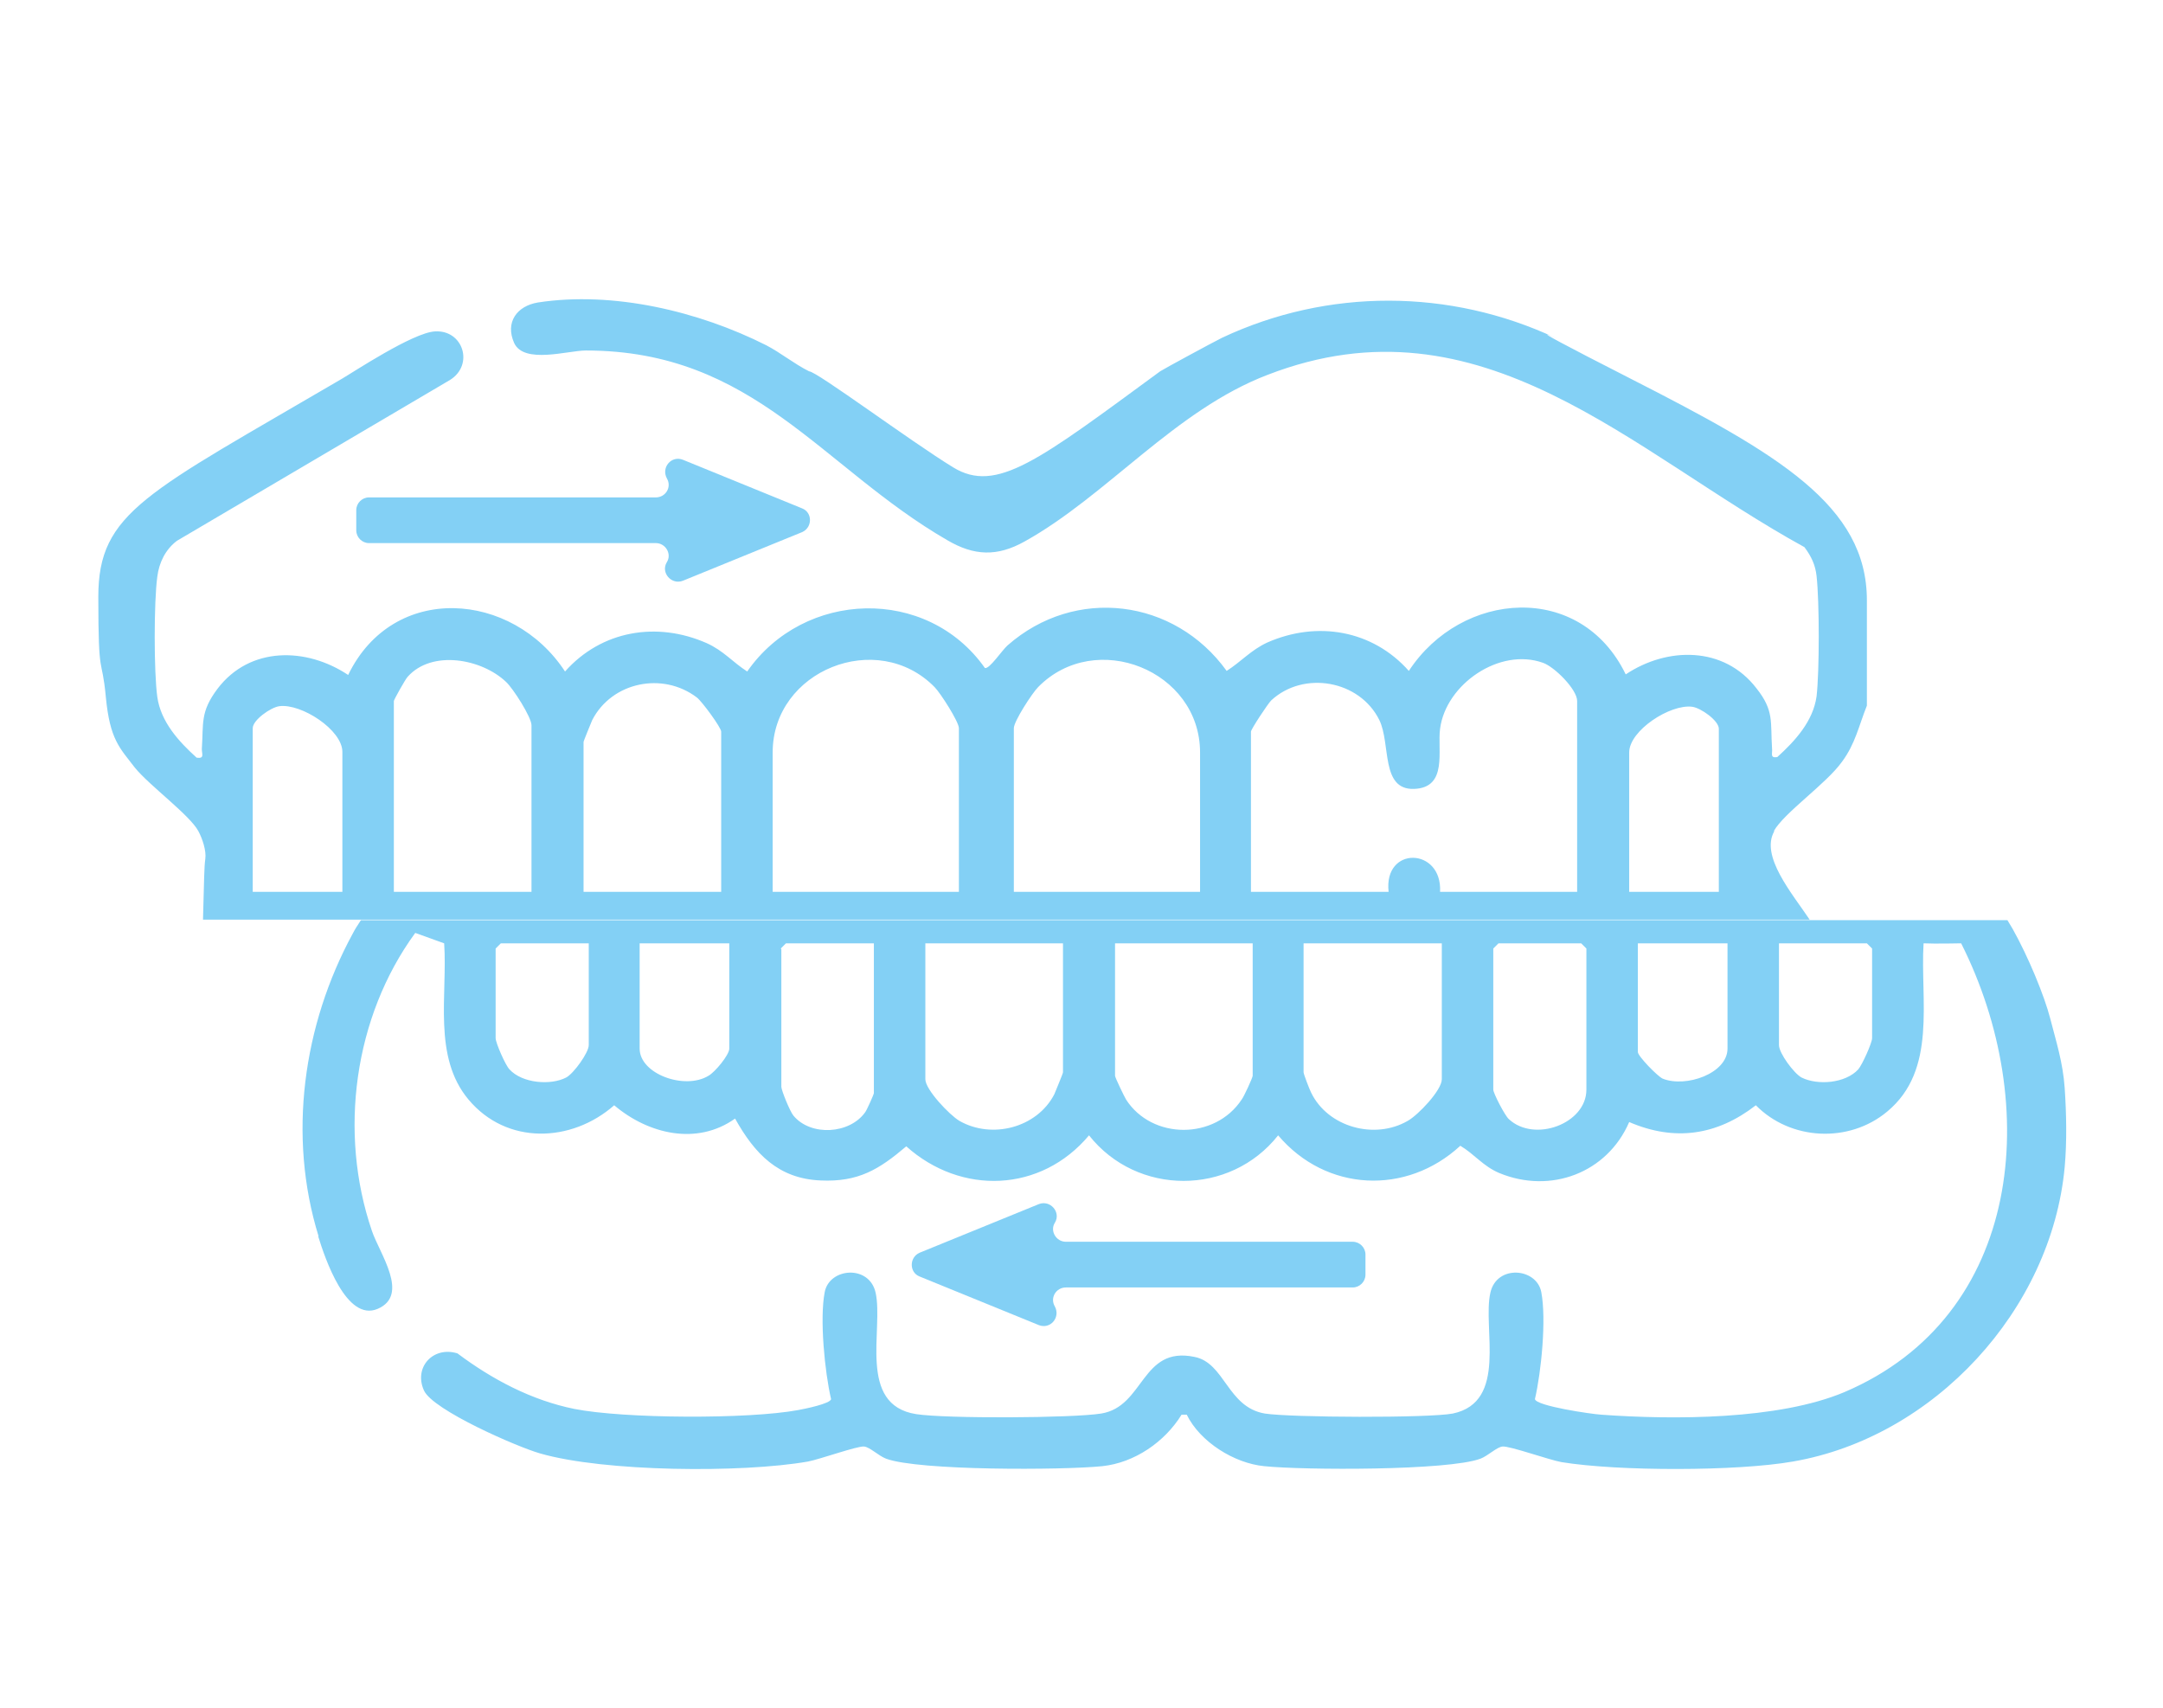 <?xml version="1.0" encoding="UTF-8"?>
<svg id="Ebene_1" xmlns="http://www.w3.org/2000/svg" version="1.1" viewBox="0 0 374 295.3">
  <!-- Generator: Adobe Illustrator 29.5.1, SVG Export Plug-In . SVG Version: 2.1.0 Build 141)  -->
  <path d="M306.7,143.7c1.8-3.2,9.1-8.2,11.8-12,2.3-3.1,2.9-6.2,4.3-9.7v-18.2c0-16.4-15.3-25.3-40.8-38.3s-8.6-5-13.1-7.1c-18.2-8.5-39.3-8.6-57.6,0-1.8.9-10.1,5.4-10.7,5.8-21,15.4-28.3,21.2-35.8,16.6s-23.6-16.6-24.9-16.6c-2.6-1.3-4.9-3.2-7.4-4.5-11.7-5.9-26.5-9.4-39.5-7.4-3.6.6-5.7,3.4-4.1,7,1.7,3.7,9.3,1.3,12.4,1.3,29.1,0,40.7,20.2,62.5,32.8,4.6,2.7,8.6,2.9,13.4.2,14.2-7.9,26-22.7,42-28.8,37-14.3,62.9,13.4,92.8,29.8,1.2,1.6,1.9,3.1,2.1,5,.5,4.4.5,16.5,0,20.8-.6,4.3-3.7,7.7-6.8,10.5-1.3.2-.8-.6-.9-1.5-.3-4.6.4-6.5-2.7-10.4-5.6-7.3-15.4-7.2-22.6-2.4-7.8-16.1-28.4-14.5-37.5-.6-6.3-7.1-15.9-8.7-24.5-4.9-2.8,1.3-4.5,3.3-7,4.9-9-12.5-26.2-14.7-37.9-4.4-1,.9-3.1,4.1-3.9,3.9-10-14.2-31.3-13.5-41.1.6-2.5-1.6-4.1-3.6-7-4.9-8.6-3.8-18.2-2.2-24.5,4.9-9.1-13.9-29.7-15.5-37.5.6-7.2-4.8-17-5-22.6,2.4-3,4-2.4,5.9-2.7,10.4,0,.9.5,1.7-.9,1.5-3.1-2.8-6.2-6.2-6.8-10.5-.6-4.3-.6-16.4,0-20.8.3-2.4,1.4-4.7,3.4-6.2l47.2-27.8c4.2-2.6,2.3-8.7-2.6-8.4-3.8.2-14.2,7.1-16.1,8.2-33.8,19.8-42.1,23-42.1,37.7s.6,9.9,1.3,17.3,2.4,8.8,5,12.2c2.5,3.1,9.5,8.2,11,11,.7,1.3,1.4,3.4,1.2,4.8s-.2,3.5-.4,10.5h277.8c-3-4.5-8.6-11-6.1-15.3ZM59.2,154.2h-15.5v-28.3c0-1.4,3.1-3.6,4.6-3.8,3.8-.5,10.9,4.1,10.9,7.9v24.1ZM91.9,154.2h-23.8v-33c0-.2,2-3.8,2.4-4.2,4.2-4.7,12.8-3.1,17,.9,1.2,1.1,4.4,6.1,4.4,7.5v28.9ZM124.7,154.2h-23.8v-25.9c0-.2,1.3-3.3,1.5-3.8,3.4-6.6,12.2-8.4,18.1-3.9.9.7,4.2,5.2,4.2,5.9v27.7ZM165.7,154.2h-32.1v-24.1c0-14.2,18.1-21.4,28-11.3,1,1,4.2,6,4.2,7.1v28.3ZM207.4,154.2h-32.1v-28.3c0-1.2,3.2-6.1,4.2-7.1,9.9-10.1,28-2.9,28,11.3v24.1ZM272.8,154.2h-23.8c.4-7.7-9.8-8-8.9,0h-23.8v-27.7c0-.4,2.9-4.8,3.5-5.4,5.6-5.2,15.3-3.5,18.7,3.4,2,4.1.2,12.1,6,11.9,5.9-.2,4-6.7,4.5-10.4,1-7.7,10.3-14.1,17.8-11.4,2,.7,5.9,4.6,5.9,6.6v33ZM297.2,154.2h-15.5v-24.1c0-3.8,7.1-8.4,10.9-7.9,1.5.2,4.6,2.4,4.6,3.8v28.3Z" fill="#83d0f5"/>
  <path d="M55,213.7c1.2,3.9,4.9,14.9,10.3,12.6,5.6-2.4.3-9.6-1-13.5-5.8-17-3.1-37,7.5-51.5l5,1.8c.6,8.9-2,19.6,4.2,27,6.6,7.9,17.8,7.5,25.2,1,5.9,5,14.3,7,20.9,2.3,3.4,6.1,7.5,10.4,14.8,10.7,6.5.3,10.1-1.9,14.8-5.9,9.5,8.5,23.3,8,31.6-1.9,8.3,10.5,24.4,10.5,32.7,0,8.3,9.8,22.2,10.4,31.5,1.8,2.5,1.5,3.9,3.5,6.7,4.7,8.9,3.7,18.7,0,22.5-8.8,7.9,3.4,15.2,2.3,21.9-2.9,6,6.1,16.1,6.6,22.7,1.1,8.7-7.2,5.7-19.2,6.3-29.1,1.9.1,6.5,0,6.5,0,14,27.8,10.8,64.4-20.2,77.6-11.4,4.8-29.6,4.8-42,3.9-1.7-.1-11.3-1.5-11.5-2.7,1.1-4.7,2-13.8,1.1-18.5-.8-4.2-7.7-4.8-8.8.1-1.4,6.1,3.1,18.9-6.5,20.9-4.2.8-28,.7-32.5,0-6.5-1.1-6.9-8.8-12.2-9.8-9.2-1.9-8.6,8.6-16.1,9.8-5,.8-26.9.9-32,.1-10.2-1.6-5.6-14.7-7-21-1.1-4.9-8-4.3-8.8-.1-.9,4.6,0,13.8,1.1,18.5-.1.8-4.6,1.7-5.7,1.9-8.6,1.6-30.1,1.5-38.7-.2-7.4-1.5-14.2-5.1-20.2-9.6-4.2-1.3-7.6,2.4-5.8,6.4,1.5,3.4,16.2,9.8,20.1,10.9,11.1,3.2,34.9,3.4,46.3,1.4,2.1-.4,8.5-2.7,9.7-2.6,1,.1,2.5,1.6,3.8,2.1,5.6,2.1,30.5,2,37.4,1.3,5.6-.6,10.8-4.2,13.7-8.9h.9c2.3,4.7,8.2,8.4,13.4,8.9,6.8.7,31.8.8,37.4-1.3,1.3-.5,2.8-2,3.8-2.1,1.3-.1,8,2.3,10.2,2.7,9.8,1.6,30.3,1.6,40-.1,24.4-4.2,44.7-26.2,47-50.9.4-4.4.3-9.3,0-13.7s-1.5-8.1-2.5-12-3.8-10.7-6.5-15.5c-.3-.5-.6-1-.9-1.5H62.4c-.6.9-1.1,1.7-1.4,2.3-8.6,15.8-11.3,35-5.9,52.4ZM307.6,163.1h15.2l.9.9v15.5c0,.8-1.7,4.6-2.4,5.4-2.2,2.4-7,2.8-9.8,1.4-1.3-.7-3.9-4.2-3.9-5.6v-17.6ZM283.2,163.1h15.5v18.2c0,4.3-7.2,6.8-11.2,5.2-.9-.4-4.3-3.9-4.3-4.6v-18.8ZM258.2,164l.9-.9h14.3l.9.9v24.4c0,5.9-9,9.2-13.4,5.1-.7-.6-2.7-4.5-2.7-5.1v-24.4ZM225.5,163.1h23.8v23.5c0,1.9-4.1,6.2-5.9,7.2-5.7,3.3-13.8,1.1-16.7-4.9-.3-.6-1.3-3.2-1.3-3.5v-22.3ZM192.8,163.1h23.8v22.9c0,.3-1.5,3.6-1.9,4.1-4.6,7-15.5,7-20,0-.3-.5-1.9-3.8-1.9-4.1v-22.9ZM160,163.1h23.8v22.3c0,.2-1.3,3.3-1.5,3.8-3,5.8-10.8,7.8-16.4,4.6-1.7-1-5.9-5.4-5.9-7.2v-23.5ZM135,164l.9-.9h15.2v25.9c0,.2-1.2,2.9-1.5,3.3-2.7,3.8-9.4,4.2-12.4.6-.6-.7-2.1-4.4-2.1-5v-23.8ZM110.6,163.1h15.5v18.2c0,1.1-2.5,4.1-3.6,4.7-4.1,2.5-11.9-.3-11.9-4.7v-18.2ZM85.7,164l.9-.9h15.2v17.6c0,1.3-2.6,4.9-3.9,5.6-2.7,1.4-7.6,1-9.8-1.4-.7-.7-2.4-4.6-2.4-5.4v-15.5Z" fill="#83d0f5"/>
  <path d="M138.7,87.9l-20.6-8.4c-2-.8-3.8,1.3-2.8,3.2h0c.9,1.5-.2,3.3-1.9,3.3h-49.6c-1.2,0-2.2,1-2.2,2.2v3.5c0,1.2,1,2.2,2.2,2.2h49.6c1.7,0,2.8,1.9,1.9,3.3h0c-1.1,1.8.8,4,2.8,3.2l20.6-8.4c1.8-.8,1.8-3.4,0-4.1Z" fill="#83d0f5"/>
  <path d="M159,220.7l20.6,8.4c2,.8,3.8-1.3,2.8-3.2h0c-.9-1.5.2-3.3,1.9-3.3h49.6c1.2,0,2.2-1,2.2-2.2v-3.5c0-1.2-1-2.2-2.2-2.2h-49.6c-1.7,0-2.8-1.9-1.9-3.3h0c1.1-1.8-.8-4-2.8-3.2l-20.6,8.4c-1.8.8-1.8,3.4,0,4.1Z" fill="#83d0f5"/>
</svg>